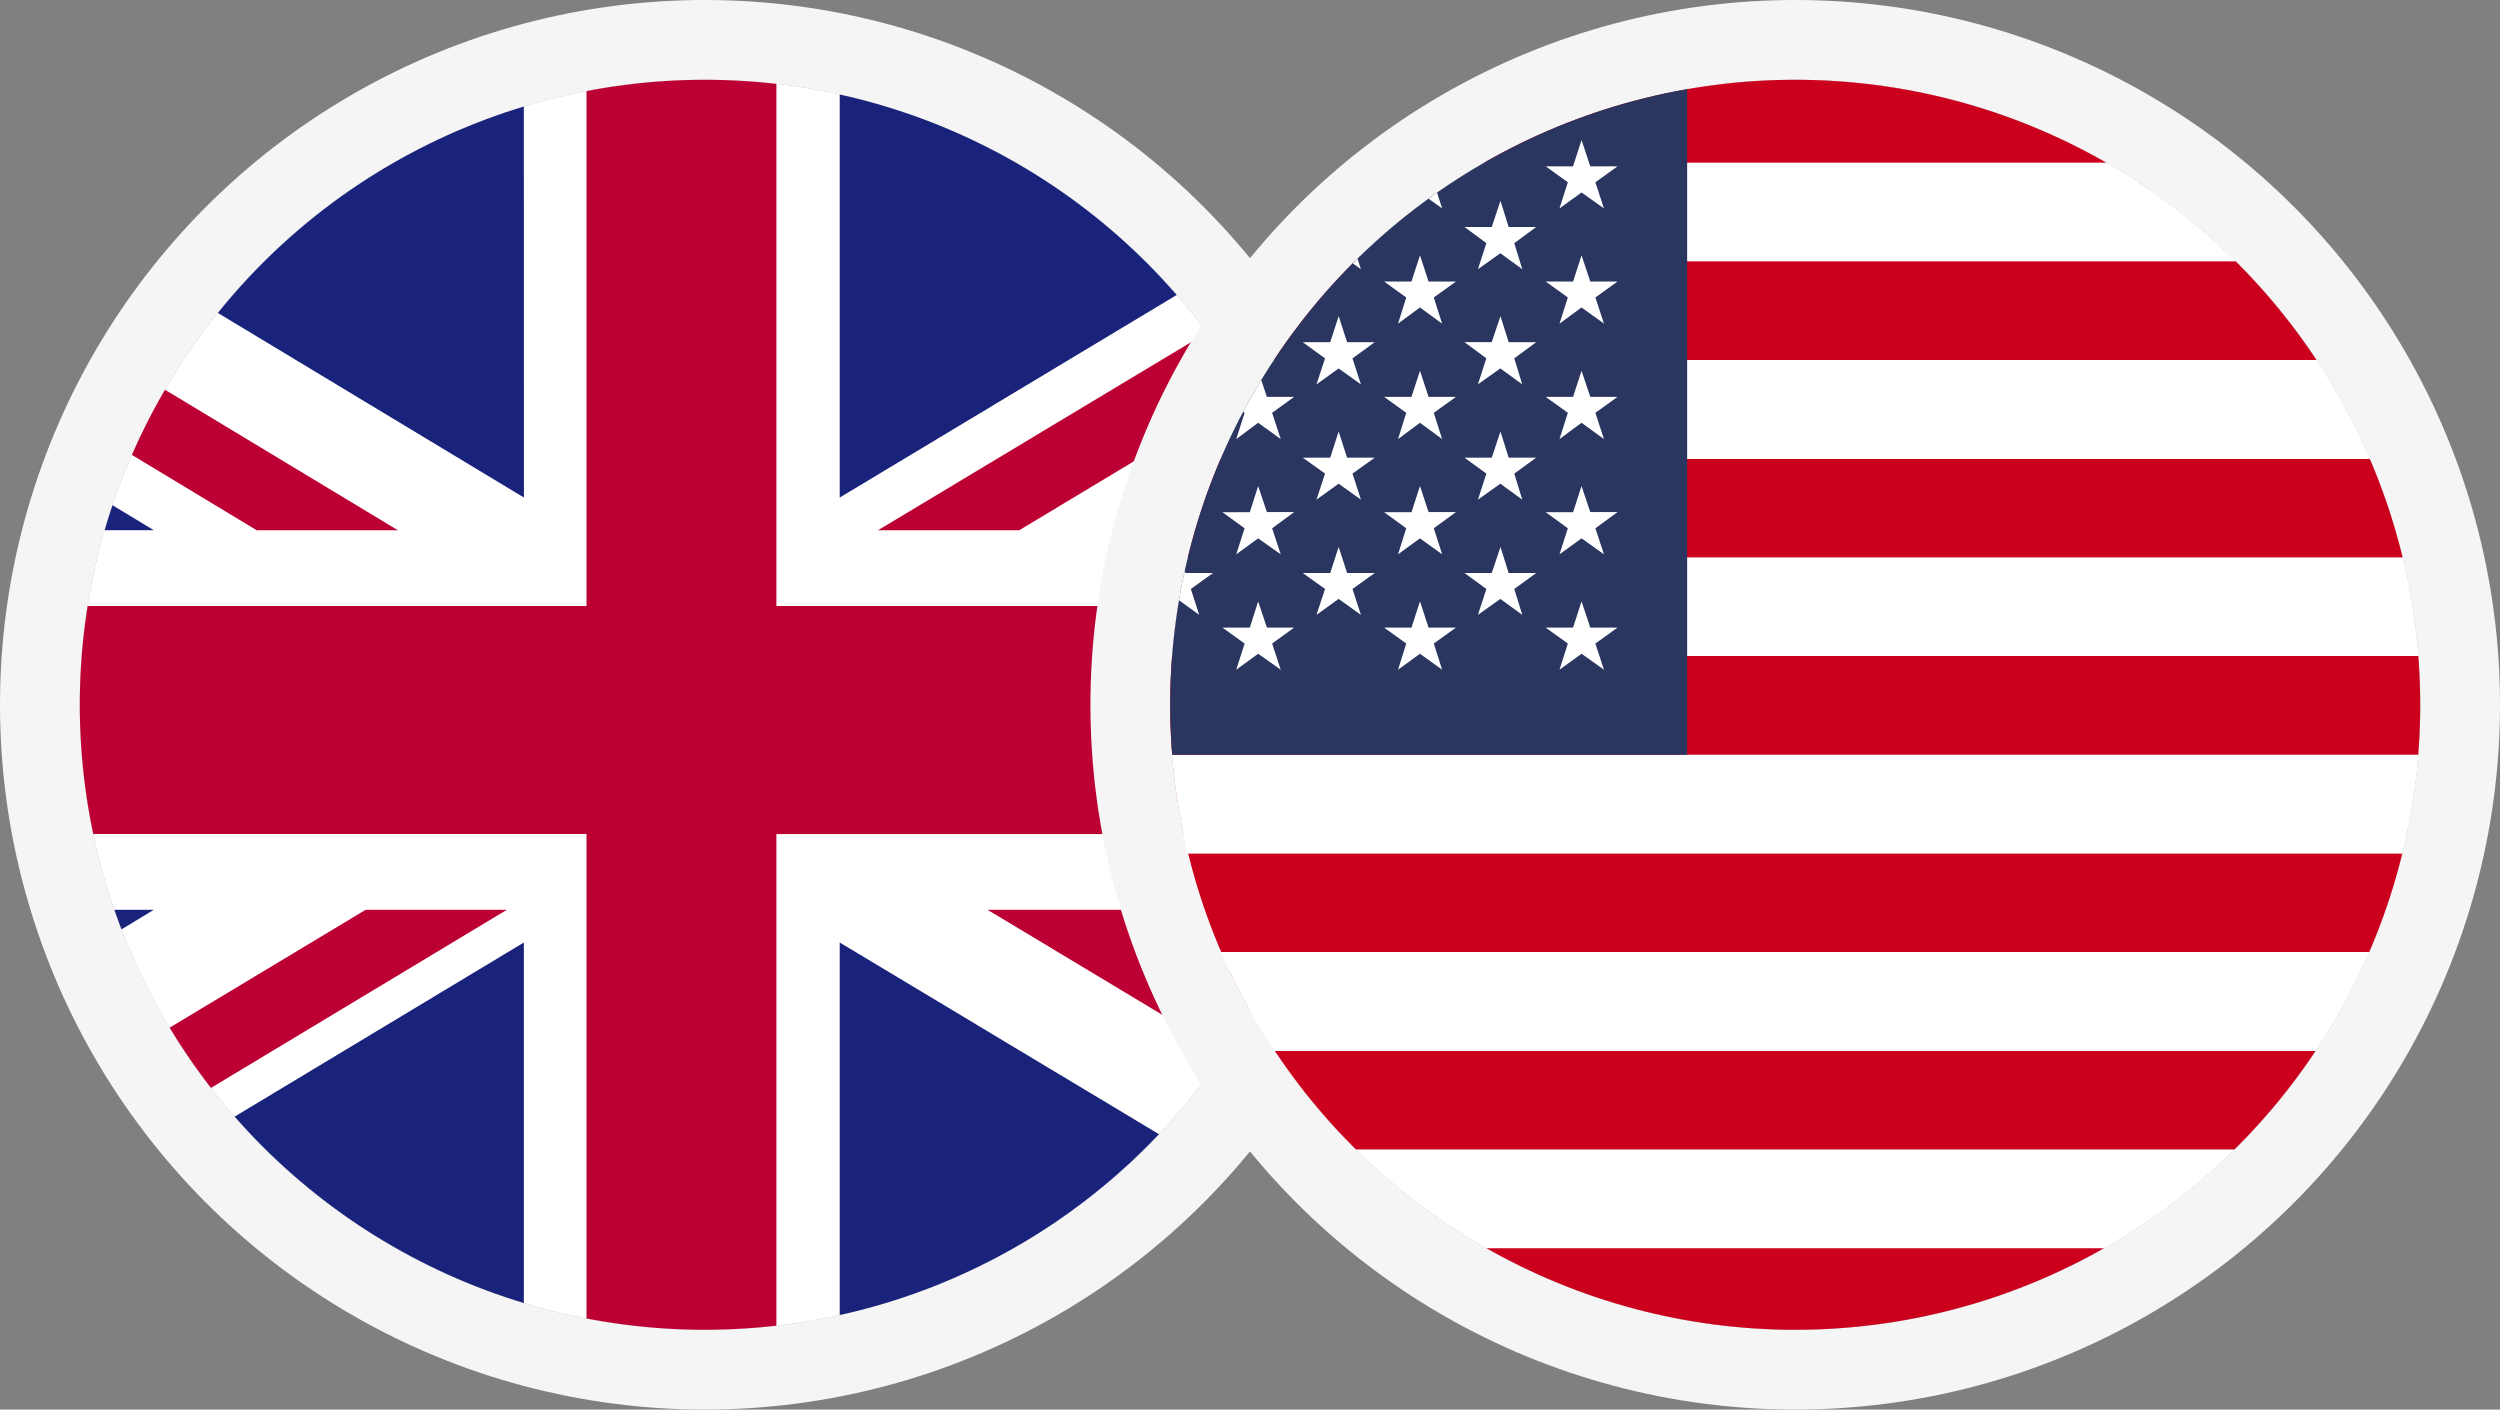 <svg xmlns="http://www.w3.org/2000/svg" width="94" height="53" viewBox="0 0 94 53">
    <rect x="0" y="0" width="94" height="53" fill="#808080" stroke="none"/>
    <defs>
        <clipPath id="dddmix2m5a">
            <circle data-name="Ellipse 10498" cx="23.5" cy="23.5" r="23.5" transform="translate(0 .456)" style="stroke-width:3px;stroke:#707070;fill:#fff"/>
        </clipPath>
        <clipPath id="qca0ls80qb">
            <path data-name="Rectangle 150813" style="fill:none" d="M0 0h76.795v48.1H0z"/>
        </clipPath>
        <clipPath id="svdwbyi1mc">
            <path data-name="Rectangle 150811" style="fill:none" d="M0 0h82.703v48.241H0z"/>
        </clipPath>
    </defs>
    <g data-name="Group 12091">
        <g data-name="Group 12024">
            <g data-name="Ellipse 10499" transform="translate(3 3)" style="stroke:#f5f5f5;stroke-linejoin:round;fill:#d4d4d5;stroke-width:3px">
                <circle cx="23.5" cy="23.5" r="23.5" style="stroke:none"/>
                <circle cx="23.5" cy="23.5" r="25" style="fill:none"/>
            </g>
            <g data-name="Mask Group 110" transform="translate(3 2.544)" style="clip-path:url(#dddmix2m5a)">
                <g data-name="Layer 2">
                    <g data-name="4">
                        <g data-name="UNITED KINGDOM">
                            <g data-name="Group 12025" style="clip-path:url(#qca0ls80qb)" transform="translate(-16.095)">
                                <path data-name="Rectangle 150812" style="fill:#fff" d="M0 0h76.795v48.1H0z"/>
                                <path data-name="Path 92937" d="M25.459 17.393 50.836 2.137V0H49.1L20.15 17.393z" transform="translate(25.959)" style="fill:#bd0034"/>
                                <path data-name="Path 92938" d="m21.95 12.89 26.567 15.968v-3.194L27.259 12.89z" transform="translate(28.278 18.775)" style="fill:#bd0034"/>
                                <path data-name="Path 92939" d="m0 3.384 22.746 13.732h5.309L0 .19z" transform="translate(0 .277)" style="fill:#bd0034"/>
                                <path data-name="Path 92940" d="M26.842 12.89 0 29.03v.295h4.851l27.3-16.435z" transform="translate(0 18.775)" style="fill:#bd0034"/>
                                <path data-name="Path 92941" d="M46.408 0H19.52v16.164z" transform="translate(25.148)" style="fill:#1a237b"/>
                                <path data-name="Path 92942" d="M29.416 0H2.62l26.8 16.164z" transform="translate(3.375)" style="fill:#1a237b"/>
                                <path data-name="Path 92943" d="M43.828 13.62V2.59L25.59 13.62z" transform="translate(32.968 3.773)" style="fill:#1a237b"/>
                                <path data-name="Path 92944" d="M43.828 23.822V12.89H25.59z" transform="translate(32.968 18.775)" style="fill:#1a237b"/>
                                <path data-name="Path 92945" d="M3.29 28.6h25.263V13.39z" transform="translate(4.239 19.504)" style="fill:#1a237b"/>
                                <path data-name="Path 92946" d="M19.52 28.6h25.332L19.52 13.39z" transform="translate(25.148 19.504)" style="fill:#1a237b"/>
                                <path data-name="Path 92947" d="M0 12.89v11.423L18.878 12.89z" transform="translate(0 18.775)" style="fill:#1a237b"/>
                                <path data-name="Path 92948" d="M0 13.853h18.878L0 2.43z" transform="translate(0 3.539)" style="fill:#1a237b"/>
                                <path data-name="Path 92949" d="M35.148 0v20.242H0v8.573h35.148V48.1h7.139V28.816H76.8v-8.574H42.288V0z" style="fill:#bd0034"/>
                            </g>
                        </g>
                    </g>
                </g>
            </g>
        </g>
        <g data-name="Group 12023">
            <g data-name="Ellipse 10499" transform="translate(44 3)" style="stroke:#f5f5f5;stroke-linejoin:round;stroke-width:3px;fill:#fff">
                <circle cx="23.5" cy="23.5" r="23.5" style="stroke:none"/>
                <circle cx="23.5" cy="23.5" r="25" style="fill:none"/>
            </g>
            <g data-name="Mask Group 110" transform="translate(44 2.544)" style="clip-path:url(#dddmix2m5a)">
                <g data-name="Layer 2">
                    <g data-name="4">
                        <g data-name="Group 12022" style="clip-path:url(#svdwbyi1mc)" transform="translate(-18.331 -.141)">
                            <path data-name="Rectangle 150797" transform="translate(0 44.527)" style="fill:#cb001c" d="M0 0h82.703v3.709H0z"/>
                            <path data-name="Rectangle 150798" transform="translate(0 40.817)" style="fill:#fff" d="M0 0h82.703v3.709H0z"/>
                            <path data-name="Rectangle 150799" transform="translate(0 37.113)" style="fill:#cb001c" d="M0 0h82.703v3.705H0z"/>
                            <path data-name="Rectangle 150800" transform="translate(0 33.399)" style="fill:#fff" d="M0 0h82.703v3.714H0z"/>
                            <path data-name="Rectangle 150801" transform="translate(0 29.684)" style="fill:#cb001c" d="M0 0h82.703v3.709H0z"/>
                            <path data-name="Rectangle 150802" transform="translate(0 25.975)" style="fill:#fff" d="M0 0h82.703v3.709H0z"/>
                            <path data-name="Rectangle 150803" transform="translate(0 22.261)" style="fill:#cb001c" d="M0 0h82.703v3.714H0z"/>
                            <path data-name="Rectangle 150804" transform="translate(0 18.556)" style="fill:#fff" d="M0 0h82.703v3.705H0z"/>
                            <path data-name="Rectangle 150805" transform="translate(0 14.847)" style="fill:#cb001c" d="M0 0h82.703v3.709H0z"/>
                            <path data-name="Rectangle 150806" transform="translate(0 11.138)" style="fill:#fff" d="M0 0h82.703v3.709H0z"/>
                            <path data-name="Rectangle 150807" transform="translate(0 7.419)" style="fill:#cb001c" d="M0 0h82.703v3.714H0z"/>
                            <path data-name="Rectangle 150808" transform="translate(0 3.714)" style="fill:#fff" d="M0 0h82.703v3.705H0z"/>
                            <path data-name="Rectangle 150809" style="fill:#cb001c" d="M0 0h82.703v3.714H0z"/>
                            <path data-name="Rectangle 150810" style="fill:#2a3560" d="M0 0h37.768v25.975H0z"/>
                            <path data-name="Path 92887" d="m2.223 1.211.318.988h1.036l-.838.6.318.984-.834-.6-.838.6.327-.983-.838-.6H1.9z" transform="translate(1.191 1.651)" style="fill:#fff"/>
                            <path data-name="Path 92888" d="m2.223 3.046.318.984h1.036l-.838.6.318.984-.834-.609-.838.609.328-.984-.838-.6H1.9z" transform="translate(1.191 4.152)" style="fill:#fff"/>
                            <path data-name="Path 92889" d="m2.223 4.884.318.979h1.036l-.838.6.318.988-.834-.614-.838.614.328-.988-.838-.6H1.9z" transform="translate(1.191 6.656)" style="fill:#fff"/>
                            <path data-name="Path 92890" d="m2.223 6.717.318.979h1.036l-.838.609.318.979-.834-.6-.838.6.328-.979L.874 7.7H1.9z" transform="translate(1.191 9.155)" style="fill:#fff"/>
                            <path data-name="Path 92891" d="m2.223 8.553.318.984h1.036l-.838.6.318.984-.834-.6-.838.6.328-.984-.838-.6H1.9z" transform="translate(1.191 11.657)" style="fill:#fff"/>
                            <path data-name="Path 92892" d="m3.5 2.178.3.984h1.04l-.829.609.314.979-.829-.6-.834.6.314-.979-.834-.609h1.044z" transform="translate(2.931 2.969)" style="fill:#fff"/>
                            <path data-name="Path 92893" d="m3.5 4.014.3.979h1.04l-.821.607.314.979-.829-.6-.834.6.314-.979-.834-.609h1.036z" transform="translate(2.931 5.47)" style="fill:#fff"/>
                            <path data-name="Path 92894" d="m3.5 5.849.3.984h1.04l-.829.6.314.979-.829-.6-.834.6.314-.979-.834-.6h1.044z" transform="translate(2.931 7.972)" style="fill:#fff"/>
                            <path data-name="Path 92895" d="m3.5 7.687.3.979h1.04l-.829.6.314.974-.825-.6-.834.6.314-.974-.834-.6h1.04z" transform="translate(2.931 10.476)" style="fill:#fff"/>
                            <path data-name="Path 92896" d="m4.792 1.211.323.988H6.15l-.838.6.323.984-.843-.6-.829.6.318-.983-.838-.6h1.03z" transform="translate(4.692 1.651)" style="fill:#fff"/>
                            <path data-name="Path 92897" d="m4.792 3.046.323.984H6.15l-.838.6.323.984-.843-.609-.829.609.318-.984-.838-.6h1.03z" transform="translate(4.692 4.152)" style="fill:#fff"/>
                            <path data-name="Path 92898" d="m4.792 4.884.323.979H6.15l-.838.6.323.988-.843-.614-.829.614.318-.988-.838-.6h1.03z" transform="translate(4.692 6.656)" style="fill:#fff"/>
                            <path data-name="Path 92899" d="m4.792 6.717.323.979H6.15l-.838.609.323.979-.843-.6-.829.6.318-.979-.838-.605h1.03z" transform="translate(4.692 9.155)" style="fill:#fff"/>
                            <path data-name="Path 92900" d="m4.792 8.553.323.984H6.15l-.838.6.323.984-.843-.6-.829.6.318-.984-.838-.6h1.03z" transform="translate(4.692 11.657)" style="fill:#fff"/>
                            <path data-name="Path 92901" d="m6.07 2.178.318.984h1.04l-.843.609.323.979-.838-.6-.829.6.318-.979-.838-.609h1.03z" transform="translate(6.435 2.969)" style="fill:#fff"/>
                            <path data-name="Path 92902" d="m6.07 4.014.318.979h1.04l-.843.607.323.979-.838-.6-.829.6.319-.979-.838-.609h1.03z" transform="translate(6.435 5.47)" style="fill:#fff"/>
                            <path data-name="Path 92903" d="m6.07 5.849.318.984h1.04l-.843.6.323.979-.838-.6-.829.6.318-.979-.838-.6h1.03z" transform="translate(6.435 7.972)" style="fill:#fff"/>
                            <path data-name="Path 92904" d="m6.07 7.687.318.979h1.04l-.843.6.323.974-.838-.6-.829.6.319-.97-.838-.6h1.03z" transform="translate(6.435 10.476)" style="fill:#fff"/>
                            <path data-name="Path 92905" d="m7.367 1.211.323.989h1.025l-.838.6.333.984-.843-.6-.838.6.318-.984-.829-.6h1.03z" transform="translate(8.202 1.651)" style="fill:#fff"/>
                            <path data-name="Path 92906" d="m7.367 3.046.323.984h1.025l-.838.6.333.984-.843-.609-.838.609.318-.984-.829-.6h1.03z" transform="translate(8.202 4.152)" style="fill:#fff"/>
                            <path data-name="Path 92907" d="m7.367 4.884.323.979h1.025l-.838.6.333.988-.843-.614-.838.614.318-.988-.829-.6h1.03z" transform="translate(8.202 6.656)" style="fill:#fff"/>
                            <path data-name="Path 92908" d="m7.367 6.717.323.983h1.025l-.838.609.333.979-.843-.6-.838.6.318-.979-.829-.609h1.03z" transform="translate(8.202 9.155)" style="fill:#fff"/>
                            <path data-name="Path 92909" d="m7.367 8.553.323.984h1.025l-.838.6.333.984-.843-.6-.838.6.318-.984-.829-.6h1.03z" transform="translate(8.202 11.657)" style="fill:#fff"/>
                            <path data-name="Path 92910" d="m8.648 2.178.318.984H10l-.834.609.314.979-.829-.6-.834.6.314-.979-.834-.609h1.03z" transform="translate(9.941 2.969)" style="fill:#fff"/>
                            <path data-name="Path 92911" d="m8.648 4.014.318.979H10l-.837.607.314.979-.829-.6-.834.6.314-.979-.834-.609h1.03z" transform="translate(9.941 5.47)" style="fill:#fff"/>
                            <path data-name="Path 92912" d="m8.648 5.849.318.984H10l-.834.6.314.979-.829-.6-.834.6.314-.979-.834-.6h1.03z" transform="translate(9.941 7.972)" style="fill:#fff"/>
                            <path data-name="Path 92913" d="m8.648 7.687.318.979H10l-.834.6.314.974-.829-.6-.834.6.314-.974-.834-.6h1.03z" transform="translate(9.941 10.476)" style="fill:#fff"/>
                            <path data-name="Path 92914" d="m9.933 1.211.328.988h1.026l-.829.6.323.984-.848-.6-.824.6.313-.983-.834-.6h1.03z" transform="translate(11.705 1.651)" style="fill:#fff"/>
                            <path data-name="Path 92915" d="m9.933 3.046.328.984h1.026l-.829.6.323.984-.848-.609-.824.609.314-.984-.834-.6h1.03z" transform="translate(11.705 4.152)" style="fill:#fff"/>
                            <path data-name="Path 92916" d="m9.933 4.884.328.979h1.026l-.829.6.323.988-.848-.614-.824.614.314-.988-.834-.6h1.03z" transform="translate(11.705 6.656)" style="fill:#fff"/>
                            <path data-name="Path 92917" d="m9.933 6.717.328.979h1.026l-.829.609.323.979-.848-.6-.824.6.314-.979-.835-.605h1.03z" transform="translate(11.705 9.155)" style="fill:#fff"/>
                            <path data-name="Path 92918" d="m9.933 8.553.328.984h1.026l-.829.6.323.984-.848-.6-.824.6.314-.984-.834-.6h1.03z" transform="translate(11.705 11.657)" style="fill:#fff"/>
                            <path data-name="Path 92919" d="m11.216 2.178.318.984h1.04l-.838.609.318.979-.838-.6-.834.6.323-.979-.838-.609H10.9z" transform="translate(13.448 2.969)" style="fill:#fff"/>
                            <path data-name="Path 92920" d="m11.216 4.014.318.979h1.04l-.838.609.318.979-.838-.6-.834.6.323-.979-.838-.609H10.9z" transform="translate(13.448 5.47)" style="fill:#fff"/>
                            <path data-name="Path 92921" d="m11.216 5.849.318.984h1.04l-.838.6.318.979-.838-.6-.834.6.323-.979-.838-.6H10.9z" transform="translate(13.448 7.972)" style="fill:#fff"/>
                            <path data-name="Path 92922" d="m11.216 7.687.318.979h1.04l-.838.6.318.974-.838-.6-.834.6.323-.974-.838-.6H10.9z" transform="translate(13.448 10.476)" style="fill:#fff"/>
                            <path data-name="Path 92923" d="m12.51 1.211.323.988h1.03l-.834.6.314.984-.834-.6-.824.6.309-.984-.834-.6h1.03z" transform="translate(15.212 1.651)" style="fill:#fff"/>
                            <path data-name="Path 92924" d="m12.51 3.046.323.984h1.03l-.834.6.314.984-.834-.609-.824.609.309-.984-.834-.6h1.03z" transform="translate(15.212 4.152)" style="fill:#fff"/>
                            <path data-name="Path 92925" d="m12.51 4.884.323.979h1.03l-.834.6.314.988-.834-.614-.824.614.309-.988-.834-.6h1.03z" transform="translate(15.212 6.656)" style="fill:#fff"/>
                            <path data-name="Path 92926" d="m12.51 6.717.323.979h1.03l-.834.609.314.979-.834-.6-.824.6.309-.979-.833-.605h1.03z" transform="translate(15.212 9.155)" style="fill:#fff"/>
                            <path data-name="Path 92927" d="m12.51 8.553.323.984h1.03l-.834.6.314.984-.834-.6-.824.6.309-.984-.834-.6h1.03z" transform="translate(15.212 11.657)" style="fill:#fff"/>
                            <path data-name="Path 92928" d="m13.791 2.178.309.984h1.035l-.824.609.3.979-.824-.6-.843.6.318-.979-.824-.609h1.026z" transform="translate(16.957 2.969)" style="fill:#fff"/>
                            <path data-name="Path 92929" d="m13.791 4.014.309.979h1.035l-.825.607.3.979-.824-.6-.843.6.318-.979-.824-.609h1.026z" transform="translate(16.957 5.47)" style="fill:#fff"/>
                            <path data-name="Path 92930" d="m13.791 5.849.309.984h1.035l-.824.6.3.979-.824-.6-.843.6.318-.979-.824-.6h1.026z" transform="translate(16.957 7.972)" style="fill:#fff"/>
                            <path data-name="Path 92931" d="m13.791 7.687.309.979h1.035l-.824.6.3.974-.824-.6-.843.6.318-.974-.824-.6h1.026z" transform="translate(16.957 10.476)" style="fill:#fff"/>
                            <path data-name="Path 92932" d="m15.081 1.211.328.988h1.026l-.834.6.323.984-.843-.6-.829.6.314-.984-.834-.6h1.03z" transform="translate(18.716 1.651)" style="fill:#fff"/>
                            <path data-name="Path 92933" d="m15.081 3.046.328.984h1.026l-.834.6.323.984-.843-.609-.829.609.314-.984-.834-.6h1.03z" transform="translate(18.716 4.152)" style="fill:#fff"/>
                            <path data-name="Path 92934" d="m15.081 4.884.328.979h1.026l-.834.6.323.988-.843-.614-.829.614.314-.988-.834-.6h1.03z" transform="translate(18.716 6.656)" style="fill:#fff"/>
                            <path data-name="Path 92935" d="m15.081 6.717.328.979h1.026l-.834.609.323.979-.843-.6-.829.6.314-.979-.834-.605h1.03z" transform="translate(18.716 9.155)" style="fill:#fff"/>
                            <path data-name="Path 92936" d="m15.081 8.553.328.984h1.026l-.834.6.323.984-.843-.6-.829.6.314-.984-.834-.6h1.03z" transform="translate(18.716 11.657)" style="fill:#fff"/>
                        </g>
                    </g>
                </g>
            </g>
        </g>
    </g>
</svg>

